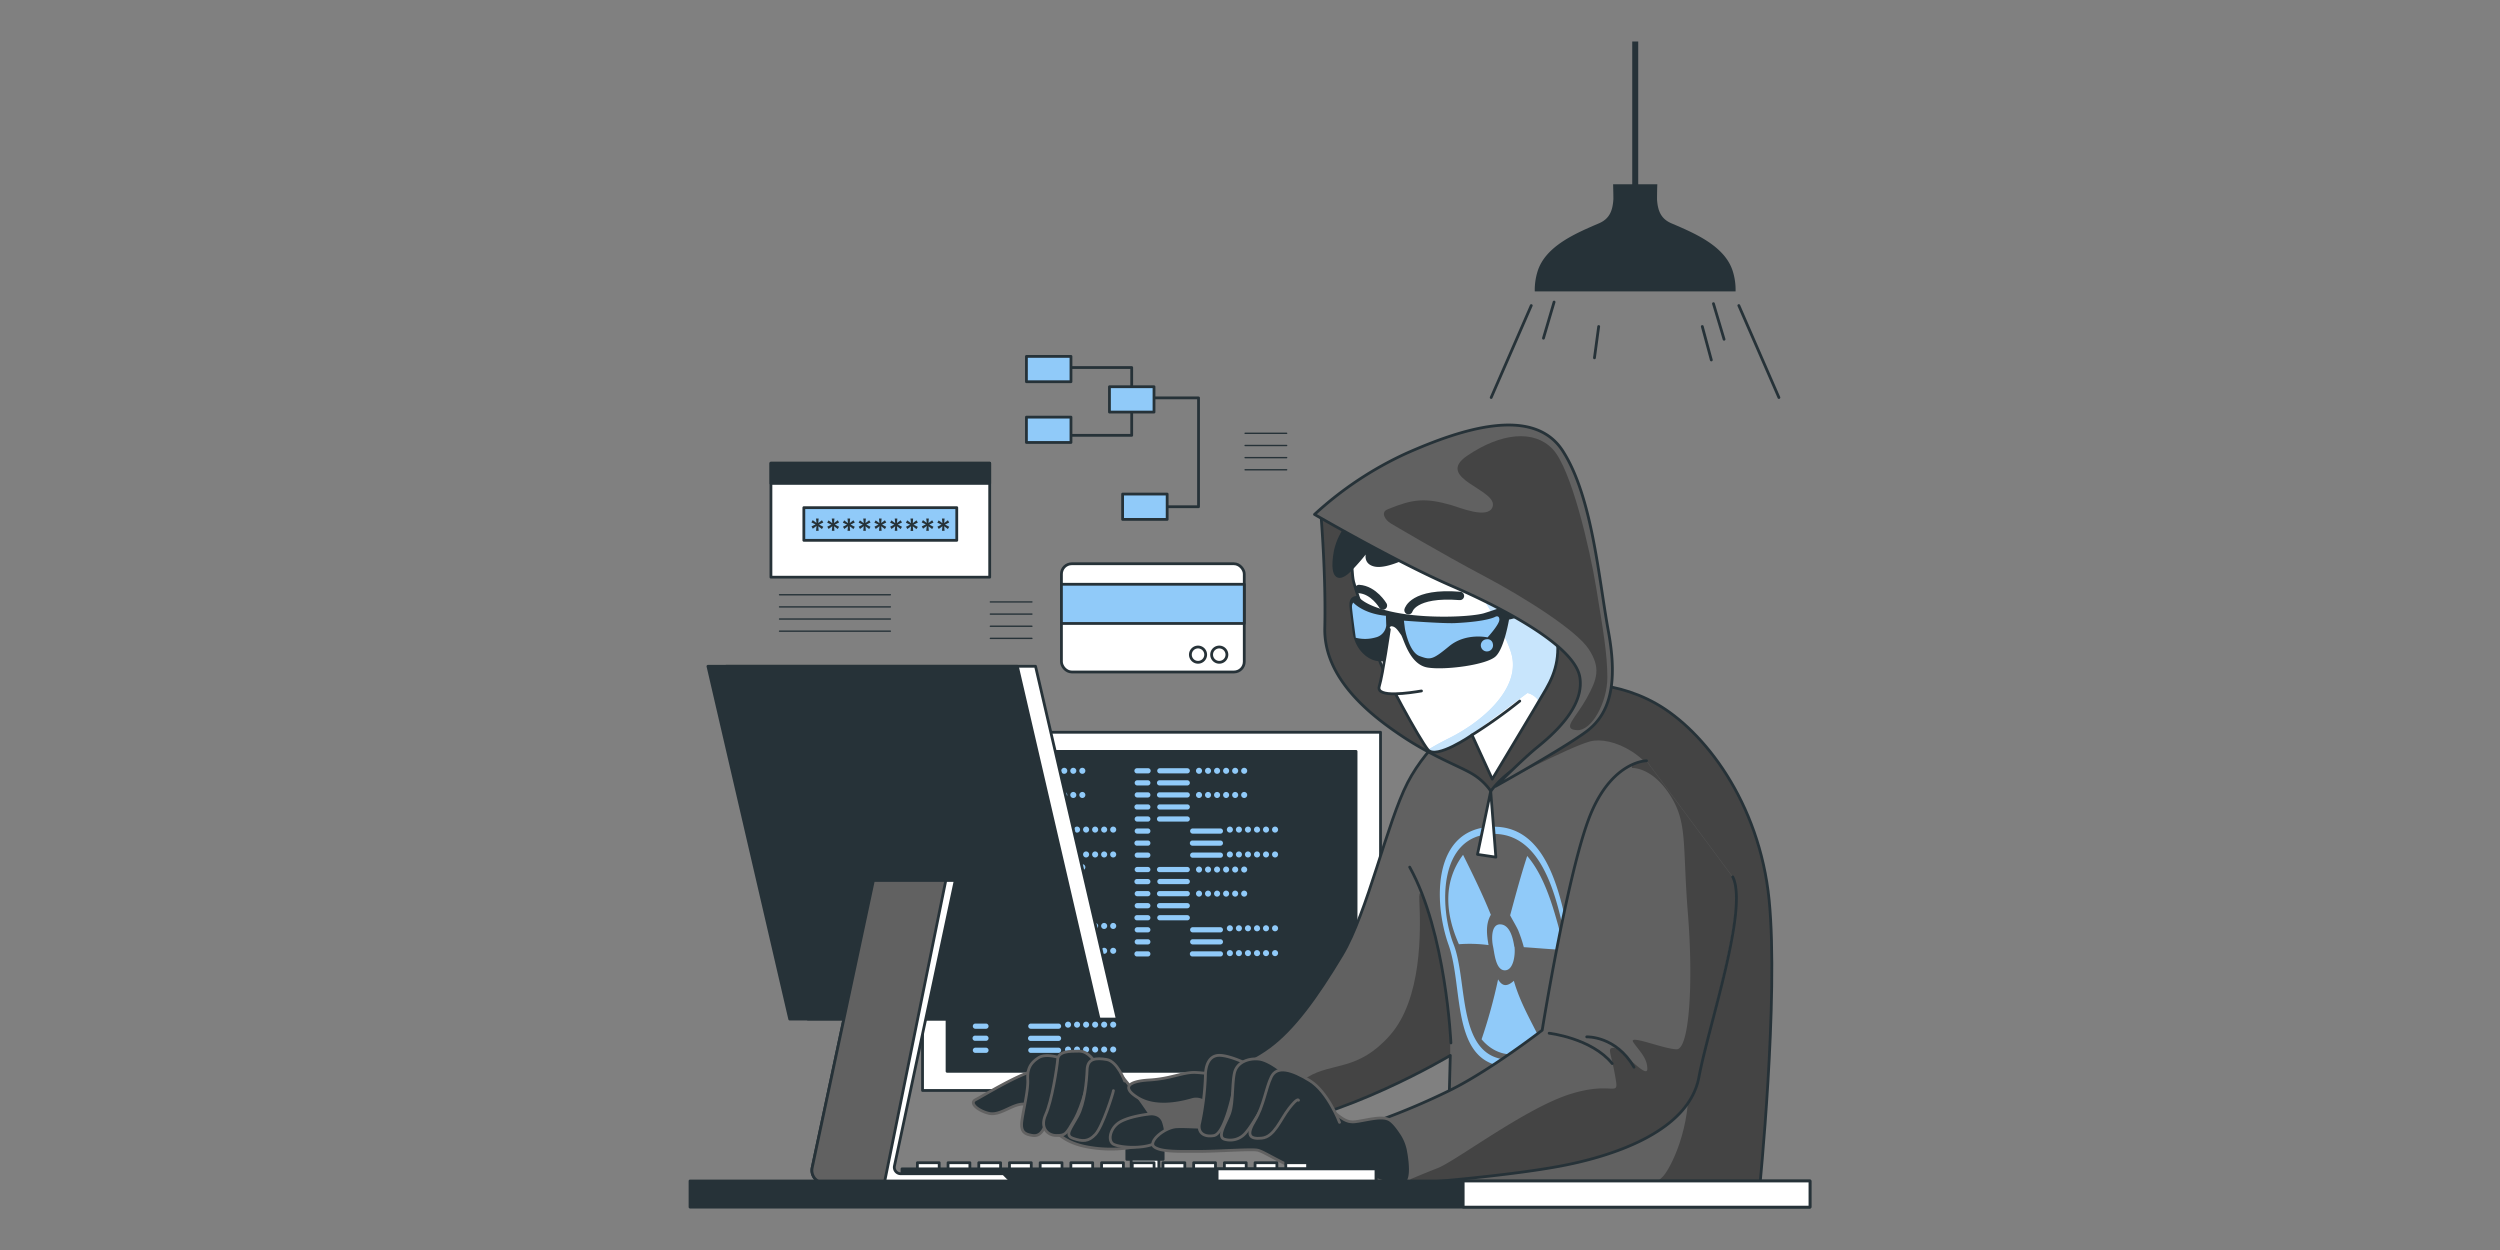 <svg xmlns="http://www.w3.org/2000/svg" width="720" height="360"><rect width="100%" height="100%" fill="#808080" stroke="none"/><defs><clipPath id="prefix__a"><path fill="#616161" stroke="#263238" stroke-linecap="round" stroke-linejoin="round" d="M330.91 278.32s-13.86 10-21.23 24.27c-7.37 14.27-14.3 46.36-23.39 61.52-9.09 15.16-17.29 26.43-26 32.89-8.71 6.46-21.66 10.83-29 12.13-7.34 1.3-27.3 3.47-27.3 3.47l.87 16.46s16.9.44 49-2.6 71.06-26.43 71.06-26.43l-1.3 48.1h111.71s6.93-68.46 3.47-103.56c-3.46-35.1-23.4-60.57-40.3-70.15-16.9-9.58-34.66-7.36-45.49-6.5-10.83.86-22.1 10.4-22.1 10.4z"/></clipPath><clipPath id="prefix__b"><path fill="#fff" stroke="#263238" stroke-linecap="round" stroke-linejoin="round" d="M289.37 208.18s0 18.7 1 22.64c1 3.94 7.55 22.63 9.19 27.88 1.64 5.25 14.43 28.53 17.38 32.14 2.95 3.61 15.74-5.25 15.74-5.25l7.22 15.75s15.59-25.88 19.2-32.12c3.61-6.24 5.65-13.12 3-23-2.65-9.88-2.88-10.2-19.28-18.07-16.4-7.87-40.34-17.05-44.93-20.33-4.59-3.28-7.89-1.93-8.52.36z"/></clipPath><clipPath id="prefix__c"><path fill="#616161" stroke="#263238" stroke-linecap="round" stroke-linejoin="round" d="M276.42 206.8s29.32 17 48.77 25.45c19.45 8.45 44.22 21.67 46 32.72 1.78 11.05-10.61 21.23-15.47 25.2-4.86 3.97-14.6 13.71-14.6 13.71s23.88-13.26 32.28-19.45c8.4-6.19 11.5-16.81 8-35.82s-5.75-48.2-16.36-64.56-36.7-7.52-55.71.88a125.47 125.47 0 00-32.91 21.87z"/></clipPath><clipPath id="prefix__d"><path fill="#616161" stroke="#263238" stroke-linecap="round" stroke-linejoin="round" d="M395 294.79s-13 0-20.8 21.23c-7.8 21.23-16.46 75-16.46 75s-19.07 14.74-33.37 21.67A250.61 250.61 0 01300.15 423s6.68 13.46 6.07 18.63c-.22 1.83 2.15 4.38 2.15 4.38s36-2.65 56.34-6.55c20.34-3.9 45.49-13 49-31.63 3.51-18.63 17.73-60.29 12.1-71.56"/></clipPath></defs><path fill="#263238" d="M499.055 78.162c-2.274-7.419-11.289-11.096-17.74-13.87-3.007-1.306-3.87-3.636-4.088-6.813 0-.347 0-2.42.081-4.403h-12.732c.056 2.008.097 4.032.072 4.403-.217 3.177-1.08 5.507-4.088 6.814-6.41 2.773-15.441 6.45-17.74 13.869a17.877 17.877 0 00-.806 5.765h57.832a17.877 17.877 0 00-.79-5.765z"/><path fill="#263238" d="M470.083 11.952h1.726v42.31h-1.726z"/><path fill="none" stroke="#263238" stroke-linecap="round" stroke-linejoin="round" stroke-width=".806" d="M441.006 88l-11.547 26.488M500.781 88l11.547 26.488M447.578 86.991l-3.064 10.41M493.475 87.45l3.057 10.258M490.258 94.03l2.605 9.645M460.423 94.03l-1.218 9.032"/><g transform="translate(155.687 -18.6) scale(.806)"><path fill="none" stroke="#263238" stroke-linecap="round" stroke-linejoin="round" d="M185.9 154.4h25.32v24.24h-27.49M215.93 204.15h19.17v-38.9h-18.09"/><path fill="#90caf9" stroke="#263238" stroke-linecap="round" stroke-linejoin="round" d="M173.6 150.42h15.92v9.05H173.6zM203.27 161.27h15.92v9.05h-15.92zM207.97 199.62h15.92v9.05h-15.92zM173.6 172.13h15.92v9.05H173.6z"/><rect width="65.33" height="38.67" x="186.11" y="224.52" fill="#fff" stroke="#263238" stroke-linecap="round" stroke-linejoin="round" rx="3.67"/><path fill="#90caf9" stroke="#263238" stroke-linecap="round" stroke-linejoin="round" d="M186.11 231.85h65.33v14h-65.33z"/><path fill="#fff" stroke="#263238" stroke-linecap="round" stroke-linejoin="round" d="M237.65 257a2.73 2.73 0 10-2.73 2.73 2.73 2.73 0 002.73-2.73zM245.24 257a2.73 2.73 0 10-2.73 2.73 2.73 2.73 0 002.73-2.73zM82.31 188.58h78.17v40.73H82.31z"/><path fill="#263238" stroke="#263238" stroke-linecap="round" stroke-linejoin="round" d="M82.31 188.58h78.17v7.22H82.31z"/><path fill="#90caf9" stroke="#263238" stroke-linecap="round" stroke-linejoin="round" d="M94.07 204.47h54.64v11.68H94.07z"/><path fill="#263238" d="M98.42 208.37h.94l-.14 1.6 1.32-1 .48.81-1.51.74 1.51.78-.48.82-1.32-1 .14 1.63h-.94l.18-1.75-1.33 1-.47-.82 1.46-.74-1.5-.7.48-.81 1.35 1zM104.05 208.37h.95l-.14 1.6 1.33-1 .47.81-1.5.74 1.5.78-.47.82-1.33-1 .14 1.63h-.93l.17-1.66-1.33 1-.47-.82 1.47-.74-1.5-.7.47-.81 1.36 1zM109.67 208.37h.94l-.14 1.6 1.32-1 .48.81-1.51.74 1.51.78-.48.82-1.32-1 .14 1.63h-.94l.18-1.66-1.33 1-.47-.82 1.46-.74-1.5-.7.48-.81 1.35 1zM115.3 208.37h.93l-.14 1.6 1.33-1 .47.81-1.5.74 1.5.78-.47.82-1.33-1 .14 1.63h-.93l.17-1.66-1.33 1-.47-.82 1.47-.74-1.5-.7.47-.81 1.36 1zM120.92 208.37h.94l-.14 1.6 1.32-1 .48.81-1.51.74 1.51.78-.48.82-1.32-1 .14 1.63h-.94l.18-1.66-1.33 1-.47-.82 1.46-.74-1.5-.7.48-.81 1.35 1zM126.55 208.37h.93l-.14 1.6 1.33-1 .47.81-1.5.74 1.5.78-.47.82-1.33-1 .14 1.63h-.93l.17-1.66-1.33 1-.47-.82 1.47-.74-1.5-.7.47-.81 1.36 1zM132.17 208.37h.94L133 210l1.32-1 .48.81-1.51.74 1.51.78-.48.82-1.32-1 .14 1.63h-.94l.18-1.66-1.33 1-.47-.82 1.46-.74-1.5-.7.46-.86 1.35 1zM137.8 208.37h.93l-.14 1.6 1.33-1 .47.81-1.5.74 1.5.78-.47.82-1.33-1 .14 1.63h-.93l.2-1.75-1.33 1-.47-.82 1.47-.74-1.5-.7.47-.81 1.36 1zM143.42 208.37h.94l-.14 1.6 1.32-1 .48.81-1.51.74 1.51.78-.48.82-1.32-1 .14 1.63h-.94l.18-1.66-1.33 1-.47-.82 1.46-.74-1.5-.7.48-.81 1.35 1z"/><path fill="none" stroke="#263238" stroke-linecap="round" stroke-linejoin="round" stroke-width=".5" d="M251.75 177.91h14.83M251.75 182.26h14.83M251.75 186.6h14.83M251.75 190.94h14.83M160.72 238.16h14.83M160.72 242.5h14.83M160.72 246.85h14.83M160.72 251.19h14.83M85.39 235.59h39.58M85.39 239.93h39.58M85.39 244.27h39.58M85.39 248.61h39.58"/></g><g><path fill="#fff" stroke="#263238" stroke-linecap="round" stroke-linejoin="round" stroke-width=".806" d="M325.778 311.859h7.967v30.35h-7.967z"/><path fill="#263238" stroke="#263238" stroke-linecap="round" stroke-linejoin="round" stroke-width=".806" d="M324.529 311.859h10.458v22.037h-10.458z"/><path fill="#fff" stroke="#263238" stroke-linecap="round" stroke-linejoin="round" stroke-width=".806" d="M265.69 210.887h131.902V314.06H265.69z"/><path fill="#263238" stroke="#263238" stroke-linecap="round" stroke-linejoin="round" stroke-width=".806" d="M272.753 216.403h117.792v92.134H272.753z"/><path fill="#90caf9" d="M283.953 222.74h-3.032a.75.75 0 110-1.491h3.032a.75.75 0 110 1.492zm.75 2.726a.75.75 0 00-.75-.75h-3.032a.75.75 0 000 1.5h3.032a.75.75 0 00.75-.75zm0 3.467a.75.75 0 00-.75-.75h-3.032a.75.75 0 000 1.5h3.032a.742.742 0 00.75-.733zm0 3.476a.742.742 0 00-.75-.75h-3.032a.75.75 0 100 1.492h3.032a.742.742 0 00.75-.742zm0 3.467a.75.75 0 00-.75-.75h-3.032a.75.75 0 000 1.5h3.032a.75.75 0 00.75-.75zm0 3.467a.75.75 0 00-.75-.75h-3.032a.75.75 0 000 1.5h3.032a.742.742 0 00.75-.75zm0 3.476a.742.742 0 00-.75-.75h-3.032a.75.75 0 100 1.492h3.032a.742.742 0 00.75-.742zm0 3.467a.75.75 0 00-.75-.75h-3.032a.75.75 0 000 1.5h3.032a.75.75 0 00.75-.75zM296.064 222a.75.75 0 00-.75-.75h-7.966a.75.75 0 100 1.492h7.966a.75.75 0 00.75-.742zm0 3.467a.75.75 0 00-.75-.75h-7.966a.75.75 0 100 1.5h7.966a.75.75 0 00.75-.75zm0 3.467a.75.75 0 00-.75-.75h-7.966a.75.75 0 000 1.5h7.966a.75.75 0 00.75-.733zm0 3.476a.75.75 0 00-.75-.75h-7.966a.75.75 0 100 1.492h7.966a.75.75 0 00.75-.742zm0 3.467a.75.75 0 00-.75-.75h-7.966a.75.75 0 000 1.5h7.966a.75.75 0 00.75-.75zm9.54 3.467a.75.75 0 00-.742-.717h-7.967a.75.75 0 000 1.5h7.967a.742.742 0 00.741-.783zm0 3.476a.742.742 0 00-.75-.75h-7.967a.75.75 0 100 1.492h7.975a.742.742 0 00.741-.742zm0 3.467a.75.75 0 00-.75-.75h-7.967a.75.75 0 000 1.5h7.975a.75.75 0 00.741-.75zM299.571 222a.87.87 0 10-.87.863.87.87 0 00.87-.863zm2.604 0a.87.87 0 10-.87.863.87.87 0 00.87-.863zm2.597 0a.87.87 0 10-.863.863.863.863 0 00.863-.863zm2.604 0a.87.87 0 10-.87.863.87.87 0 00.87-.863zm2.605 0a.87.87 0 10-.87.863.87.87 0 00.87-.863zm2.604 0a.87.87 0 10-.87.863.87.87 0 00.87-.863zm-13.014 6.95a.87.87 0 10-.87.871.863.863 0 00.87-.87zm2.604 0a.87.87 0 10-.87.871.87.87 0 00.87-.87zm2.597 0a.87.87 0 10-.863.871.863.863 0 00.863-.87zm2.604 0a.87.87 0 10-.87.871.863.863 0 00.87-.87zm2.605 0a.87.87 0 10-.87.871.863.863 0 00.87-.87zm2.604 0a.87.87 0 10-.87.871.87.87 0 00.87-.87zm-4.12 9.975a.87.87 0 10-.87.871.87.87 0 00.87-.887zm2.596 0a.87.87 0 10-.862.871.863.863 0 00.862-.887zm2.605 0a.87.87 0 10-.87.871.863.863 0 00.87-.887zm2.605 0a.87.87 0 10-.871.871.863.863 0 00.87-.887zm2.596 0a.87.87 0 10-.863.871.863.863 0 00.863-.887zm2.604 0a.87.87 0 10-.862.871.863.863 0 00.862-.887zm-13.006 7.16a.87.87 0 10-.87.871.879.879 0 00.87-.887zm2.596 0a.87.87 0 10-.862.871.87.87 0 00.862-.887zm2.605 0a.87.87 0 10-.87.871.87.87 0 00.87-.887zm2.605 0a.87.87 0 10-.871.871.87.87 0 00.87-.887zm2.596 0a.87.87 0 10-.863.871.87.87 0 00.863-.887zm2.604 0a.87.87 0 10-.862.871.87.87 0 00.862-.887zM283.953 250.511h-3.032a.75.75 0 010-1.5h3.032a.75.75 0 010 1.5zm.75 2.718a.742.742 0 00-.75-.742h-3.032a.75.75 0 100 1.492h3.032a.742.742 0 00.75-.75zm0 3.475a.742.742 0 00-.75-.75h-3.032a.75.75 0 000 1.5h3.032a.75.75 0 00.75-.75zm0 3.468a.75.75 0 00-.75-.75h-3.032a.75.75 0 000 1.5h3.032a.75.75 0 00.75-.75zm0 3.467a.75.75 0 00-.75-.75h-3.032a.75.75 0 000 1.5h3.032a.742.742 0 00.75-.766zm0 3.475a.742.742 0 00-.75-.75h-3.032a.75.75 0 000 1.5h3.032a.75.75 0 00.75-.75zm0 3.468a.75.75 0 00-.75-.75h-3.032a.75.75 0 000 1.5h3.032a.75.75 0 00.75-.75zm0 3.467a.75.75 0 00-.75-.75h-3.032a.75.75 0 000 1.5h3.032a.742.742 0 00.75-.75zm11.361-24.287a.75.75 0 00-.75-.75h-7.966a.75.75 0 100 1.5h7.966a.75.75 0 00.75-.75zm0 3.467a.75.75 0 00-.75-.742h-7.966a.75.75 0 100 1.492h7.966a.75.75 0 00.75-.75zm0 3.475a.75.75 0 00-.75-.75h-7.966a.75.75 0 100 1.5h7.966a.75.75 0 00.75-.75zm0 3.468a.75.75 0 00-.75-.75h-7.966a.75.75 0 000 1.5h7.966a.75.75 0 00.75-.75zm0 3.467a.75.75 0 00-.75-.75h-7.966a.75.75 0 000 1.5h7.966a.75.75 0 00.75-.766zm9.54 3.475a.742.742 0 00-.75-.75h-7.967a.75.75 0 100 1.5h7.975a.75.75 0 00.741-.75zm0 3.468a.75.75 0 00-.75-.75h-7.967a.75.75 0 000 1.5h7.975a.75.75 0 00.741-.75zm0 3.467a.75.75 0 00-.742-.75h-7.967a.75.75 0 100 1.5h7.967a.742.742 0 00.741-.75zm-6.032-24.287a.87.87 0 10-.87.87.87.87 0 00.87-.87zm2.604 0a.87.87 0 10-.87.87.879.879 0 00.87-.87zm2.597 0a.87.87 0 10-.863.87.87.87 0 00.863-.87zm2.604 0a.87.87 0 10-.87.87.87.87 0 00.87-.87zm2.605 0a.87.87 0 10-.87.87.87.87 0 00.87-.87zm2.604 0a.87.87 0 10-.87.87.879.879 0 00.87-.87zm-13.014 6.942a.87.87 0 10-.87.863.87.87 0 00.87-.863zm2.604 0a.87.87 0 10-.87.863.87.87 0 00.87-.863zm2.597 0a.87.87 0 10-.863.863.863.863 0 00.863-.863zm2.604 0a.87.87 0 10-.87.863.87.87 0 00.87-.863zm2.605 0a.87.87 0 10-.87.863.87.87 0 00.87-.863zm2.604 0a.87.87 0 10-.87.863.87.87 0 00.87-.863zm-4.12 9.975a.87.87 0 10-.87.863.87.87 0 00.87-.863zm2.596 0a.87.87 0 10-.862.863.863.863 0 00.862-.863zm2.605 0a.87.87 0 10-.87.863.87.87 0 00.87-.863zm2.605 0a.87.87 0 10-.871.863.87.87 0 00.87-.863zm2.596 0a.87.87 0 10-.863.863.863.863 0 00.863-.863zm2.604 0a.87.87 0 10-.862.863.863.863 0 00.862-.863zm-13.006 7.152a.87.87 0 10-.87.871.87.87 0 00.87-.87zm2.596 0a.87.87 0 10-.862.871.863.863 0 00.862-.87zm2.605 0a.87.87 0 10-.87.871.863.863 0 00.87-.87zm2.605 0a.87.87 0 10-.871.871.863.863 0 00.87-.87zm2.596 0a.87.87 0 10-.863.871.863.863 0 00.863-.87zm2.604 0a.87.87 0 10-.862.871.863.863 0 00.862-.87zM283.953 278.943h-3.032a.75.75 0 010-1.5h3.032a.75.75 0 010 1.5zm.75 2.718a.75.75 0 00-.75-.75h-3.032a.75.75 0 000 1.5h3.032a.75.75 0 00.75-.742zm0 3.467a.75.75 0 00-.75-.75h-3.032a.75.75 0 000 1.5h3.032a.742.742 0 00.75-.742zm0 3.476a.742.742 0 00-.75-.75h-3.032a.75.75 0 100 1.491h3.032a.742.742 0 00.75-.725zm0 3.467a.75.75 0 00-.75-.75h-3.032a.75.75 0 000 1.5h3.032a.75.75 0 00.75-.742zm0 3.467a.75.75 0 00-.75-.75h-3.032a.75.75 0 000 1.5h3.032a.742.742 0 00.75-.742zm0 3.476a.742.742 0 00-.75-.75h-3.032a.75.75 0 100 1.491h3.032a.742.742 0 00.75-.733zm0 3.467a.75.75 0 00-.75-.75h-3.032a.75.75 0 000 1.5h3.032a.75.75 0 00.75-.742zm11.361-24.287a.75.75 0 00-.75-.75h-7.966a.75.75 0 100 1.5h7.966a.75.75 0 00.75-.742zm0 3.467a.75.75 0 00-.75-.75h-7.966a.75.75 0 000 1.5h7.966a.75.75 0 00.75-.742zm0 3.467a.75.75 0 00-.75-.75h-7.966a.75.75 0 000 1.5h7.966a.75.75 0 00.75-.742zm0 3.476a.75.75 0 00-.75-.75h-7.966a.75.75 0 100 1.491h7.966a.75.75 0 00.75-.725zm0 3.467a.75.75 0 00-.75-.75h-7.966a.75.75 0 100 1.5h7.966a.75.75 0 00.75-.742zm9.54 3.467a.75.75 0 00-.75-.75h-7.967a.75.75 0 000 1.5h7.975a.742.742 0 00.741-.742zm0 3.476a.742.742 0 00-.742-.718h-7.967a.75.75 0 100 1.492h7.967a.742.742 0 00.741-.766zm0 3.467a.75.75 0 00-.75-.75h-7.967a.75.75 0 100 1.5h7.975a.75.75 0 00.741-.742zm-6.032-24.287a.87.87 0 10-.87.862.87.87 0 00.87-.854zm2.604 0a.87.87 0 10-.87.862.87.87 0 00.87-.854zm2.597 0a.87.87 0 10-.863.862.863.863 0 00.863-.854zm2.604 0a.87.87 0 10-.87.862.87.87 0 00.87-.854zm2.605 0a.87.87 0 10-.87.862.87.87 0 00.87-.854zm2.604 0a.87.87 0 10-.87.862.87.87 0 00.87-.854zm-13.014 6.934a.87.87 0 10-.87.871.863.863 0 00.87-.863zm2.604 0a.87.87 0 10-.87.871.87.87 0 00.87-.863zm2.597 0a.87.87 0 10-.863.871.863.863 0 00.863-.863zm2.604 0a.87.87 0 10-.87.871.863.863 0 00.87-.863zm2.605 0a.87.87 0 10-.87.871.863.863 0 00.87-.863zm2.604 0a.87.87 0 10-.87.871.87.87 0 00.87-.863zm-4.12 9.975a.87.87 0 10-.87.87.87.87 0 00.87-.862zm2.596 0a.87.87 0 10-.862.87.863.863 0 00.862-.862zm2.605 0a.87.87 0 10-.87.87.863.863 0 00.87-.862zm2.605 0a.87.87 0 10-.871.87.863.863 0 00.87-.862zm2.596 0a.87.87 0 10-.863.87.863.863 0 00.863-.862zm2.604 0a.87.87 0 10-.862.87.863.863 0 00.862-.862zm-13.006 7.16a.87.87 0 10-.87.871.879.879 0 00.87-.863zm2.596 0a.87.87 0 10-.862.871.87.87 0 00.862-.863zm2.605 0a.87.87 0 10-.87.871.87.87 0 00.87-.863zm2.605 0a.87.87 0 10-.871.871.87.87 0 00.87-.863zm2.596 0a.87.87 0 10-.863.871.87.87 0 00.863-.863zm2.604 0a.87.87 0 10-.862.871.87.87 0 00.862-.863zM330.568 222.74h-3.032a.75.75 0 110-1.491h3.032a.75.75 0 110 1.492zm.75 2.726a.75.75 0 00-.75-.75h-3.032a.75.75 0 100 1.5h3.032a.75.75 0 00.75-.75zm0 3.467a.75.75 0 00-.75-.75h-3.032a.75.75 0 000 1.5h3.032a.742.742 0 00.75-.733zm0 3.476a.742.742 0 00-.75-.75h-3.032a.75.75 0 100 1.492h3.032a.742.742 0 00.75-.742zm0 3.467a.75.75 0 00-.75-.75h-3.032a.75.75 0 000 1.5h3.032a.75.75 0 00.75-.75zm0 3.467a.75.75 0 00-.75-.75h-3.032a.75.75 0 000 1.5h3.032a.742.742 0 00.75-.75zm0 3.476a.742.742 0 00-.75-.75h-3.032a.75.75 0 100 1.492h3.032a.742.742 0 00.75-.742zm0 3.467a.75.75 0 00-.75-.75h-3.032a.75.75 0 000 1.5h3.032a.75.75 0 00.75-.75zM342.68 222a.75.75 0 00-.75-.75h-7.975a.75.75 0 000 1.492h7.999a.75.75 0 00.726-.742zm0 3.467a.75.75 0 00-.75-.75h-7.975a.75.75 0 000 1.5h7.999a.75.75 0 00.726-.75zm0 3.467a.75.75 0 00-.75-.75h-7.975a.75.75 0 000 1.5h7.999a.75.75 0 00.726-.733zm0 3.476a.75.75 0 00-.75-.75h-7.975a.75.75 0 000 1.492h7.999a.75.75 0 00.726-.742zm0 3.467a.75.75 0 00-.75-.75h-7.975a.75.75 0 000 1.5h7.999a.75.75 0 00.726-.75zm9.539 3.467a.75.75 0 00-.75-.75h-7.967a.75.75 0 100 1.5h7.967a.742.742 0 00.75-.75zm0 3.476a.742.742 0 00-.75-.75h-7.967a.75.75 0 100 1.492h7.967a.742.742 0 00.75-.742zm0 3.467a.75.75 0 00-.75-.75h-7.967a.75.75 0 100 1.5h7.967a.75.75 0 00.75-.75zM346.187 222a.87.87 0 10-.87.863.87.87 0 00.87-.863zm2.597 0a.87.87 0 10-.863.863.863.863 0 00.863-.863zm2.604 0a.87.87 0 10-.863.863.863.863 0 00.863-.863zm2.605 0a.87.87 0 10-.871.863.87.87 0 00.87-.863zm2.604 0a.87.87 0 10-.87.863.87.87 0 00.87-.863zm2.597 0a.87.87 0 10-.863.863.863.863 0 00.863-.863zm-13.007 6.95a.87.87 0 10-.87.871.863.863 0 00.87-.87zm2.597 0a.87.87 0 10-.863.871.863.863 0 00.863-.87zm2.604 0a.87.87 0 10-.863.871.863.863 0 00.863-.87zm2.605 0a.87.87 0 10-.871.871.863.863 0 00.87-.87zm2.604 0a.87.87 0 10-.87.871.863.863 0 00.87-.87zm2.597 0a.87.87 0 10-.863.871.863.863 0 00.863-.87zm-4.12 9.975a.87.87 0 10-.864.871.863.863 0 00.863-.887zm2.604 0a.87.87 0 10-.863.871.863.863 0 00.863-.887zm2.604 0a.87.87 0 10-.87.871.863.863 0 00.87-.887zm2.605 0a.87.87 0 10-.871.871.87.87 0 00.903-.887zm2.596 0a.87.87 0 10-.863.871.863.863 0 00.863-.887zm2.605 0a.87.87 0 10-.863.871.863.863 0 00.863-.887zm-13.015 7.16a.87.87 0 10-.863.871.87.87 0 00.863-.887zm2.605 0a.87.87 0 10-.863.871.87.87 0 00.863-.887zm2.604 0a.87.87 0 10-.87.871.87.87 0 00.87-.887zm2.605 0a.87.87 0 10-.871.871.879.879 0 00.903-.887zm2.596 0a.87.87 0 10-.863.871.87.87 0 00.863-.887zm2.605 0a.87.87 0 10-.863.871.87.87 0 00.863-.887zM330.568 251.18h-3.032a.75.75 0 010-1.5h3.032a.75.75 0 010 1.5zm.75 2.726a.742.742 0 00-.75-.75h-3.032a.75.75 0 100 1.492h3.032a.742.742 0 00.75-.701zm0 3.468a.75.75 0 00-.75-.75h-3.032a.75.75 0 000 1.5h3.032a.75.75 0 00.75-.75zm0 3.467a.75.75 0 00-.75-.75h-3.032a.75.75 0 100 1.5h3.032a.75.75 0 00.75-.75zm0 3.467a.742.742 0 00-.75-.742h-3.032a.75.75 0 100 1.492h3.032a.742.742 0 00.75-.75zm0 3.476a.75.75 0 00-.75-.75h-3.032a.75.75 0 100 1.5h3.032a.75.75 0 00.75-.75zm0 3.467a.75.75 0 00-.75-.75h-3.032a.75.75 0 100 1.5h3.032a.75.75 0 00.75-.75zm0 3.467a.742.742 0 00-.75-.742h-3.032a.75.75 0 100 1.492h3.032a.742.742 0 00.75-.75zm11.362-24.287a.75.75 0 00-.75-.75h-7.975a.75.75 0 000 1.5h7.999a.75.75 0 00.726-.75zm0 3.475a.75.75 0 00-.726-.766h-7.975a.75.75 0 000 1.492h7.975a.75.75 0 00.726-.685zm0 3.468a.75.75 0 00-.75-.75h-7.975a.75.75 0 000 1.5h7.999a.75.75 0 00.726-.75zm0 3.467a.75.75 0 00-.75-.75h-7.975a.75.75 0 000 1.5h7.999a.75.75 0 00.726-.75zm0 3.467a.75.75 0 00-.75-.742h-7.975a.75.75 0 000 1.492h7.999a.75.75 0 00.726-.75zm9.539 3.476a.75.75 0 00-.75-.75h-7.967a.75.75 0 000 1.5h7.967a.75.75 0 00.75-.75zm0 3.467a.75.75 0 00-.75-.75h-7.967a.75.75 0 100 1.5h7.967a.75.75 0 00.75-.75zm0 3.467a.742.742 0 00-.75-.742h-7.967a.75.75 0 100 1.492h7.967a.742.742 0 00.75-.75zm-6.032-24.287a.87.87 0 10-.87.87.863.863 0 00.87-.87zm2.597 0a.87.87 0 10-.863.87.863.863 0 00.863-.87zm2.604 0a.87.87 0 10-.863.87.863.863 0 00.863-.87zm2.605 0a.87.87 0 10-.871.87.863.863 0 00.87-.87zm2.604 0a.87.87 0 10-.87.87.863.863 0 00.87-.87zm2.597 0a.87.87 0 10-.863.87.863.863 0 00.863-.87zm-13.007 6.943a.87.87 0 10-.87.862.87.87 0 00.87-.862zm2.597 0a.87.87 0 10-.863.862.863.863 0 00.863-.862zm2.604 0a.87.87 0 10-.863.862.863.863 0 00.863-.862zm2.605 0a.87.87 0 10-.871.862.87.87 0 00.87-.862zm2.604 0a.87.87 0 10-.87.862.87.87 0 00.87-.862zm2.597 0a.87.87 0 10-.863.862.863.863 0 00.863-.862zm-4.12 9.974a.87.87 0 10-.864.87.87.87 0 00.863-.87zm2.604 0a.87.87 0 10-.863.87.87.87 0 00.863-.87zm2.604 0a.87.87 0 10-.87.87.87.87 0 00.87-.87zm2.605 0a.87.87 0 10-.871.87.879.879 0 00.903-.87zm2.596 0a.87.87 0 10-.863.87.87.87 0 00.863-.87zm2.605 0a.87.87 0 10-.863.87.87.87 0 00.863-.87zm-13.015 7.16a.87.87 0 10-.863.863.863.863 0 00.863-.863zm2.605 0a.87.87 0 10-.863.863.863.863 0 00.863-.863zm2.604 0a.87.87 0 10-.87.863.87.87 0 00.87-.863zm2.605 0a.87.87 0 10-.871.863.87.87 0 00.903-.863zm2.596 0a.87.87 0 10-.863.863.863.863 0 00.863-.863zm2.605 0a.87.87 0 10-.863.863.863.863 0 00.863-.863z"/></g><g><path fill="#616161" d="M422.516 205.823s-11.176 8.064-17.118 19.57c-5.943 11.507-11.531 37.383-18.861 49.607-7.33 12.225-13.942 21.312-20.965 26.521-7.023 5.21-17.466 8.733-23.384 9.781-5.919 1.049-22.014 2.798-22.014 2.798l.702 13.273s13.627.355 39.511-2.097c25.884-2.45 57.3-21.311 57.3-21.311l-1.049 38.785h90.078s5.588-55.203 2.798-83.506c-2.79-28.303-18.869-48.84-32.496-56.565-13.628-7.725-27.948-5.935-36.681-5.242-8.733.694-17.82 8.386-17.82 8.386z"/><g clip-path="url(#prefix__a)" transform="translate(155.687 -18.6) scale(.806)"><path d="M398.5 274.42c-12-6.78-24.49-7.64-34.58-7.26l-22.81 36.72S367.5 290 375 288s23 4.5 27.5 21 6 80 7.5 98.5-6.5 33.5-9 36c-1.16 1.16-3.3 2.87-4 4.67h38.33s6.93-68.46 3.47-103.56c-3.46-35.1-23.4-60.61-40.3-70.19z" opacity=".3"/><path fill="#90caf9" d="M345.9 404.27c-20.95-.64-15.95-28.13-21.46-43.58-5.51-15.45-5.64-41.73 15.74-42.2 21.38-.47 25 29 28.34 44.36s-1.67 42.06-22.62 41.42zm-19.64-43.72c5.25 13.58.9 40.76 19.94 41.22 19.04.46 23.86-24.52 20.82-39-3.04-14.48-7.41-42.07-26.79-41.72-19.38.35-19.23 25.95-13.97 39.5zm26.28-31.62c-2.28 7-4.18 14.1-6.1 21.22.95 1.82 2 3.48 2.89 5.37a50.52 50.52 0 012 6c4.89.32 9.75.78 14.65 1-3.05-10.91-5.98-24.88-13.44-33.59zm-13 21c-2.95-7.31-6.41-14.36-9.92-21.41-7.33 9.81-6.24 21.25-1.48 31.95a50 50 0 0110.59.31c-.65-3.73-1.12-7.48.84-10.87zm8.2 23.63c-2.26 2-4 2.19-5.6-.54a189.09 189.09 0 01-5.9 21.42c5.85 7 14.84 7.18 21.15.54-3.54-7.21-7.39-13.66-9.62-21.44zm.19-12.19c-.38-2.61-1.43-7.82-4.93-8-3.5-.18-3.18 5.56-2.67 7.86.51 2.3.9 8.46 4.15 8.56 3.25.1 3.86-5.79 3.52-8.44z"/><path d="M319.5 357.5s-6-23-5.5-12.5 1 35-10.5 48-20.5 9.5-29.5 15c-5.18 3.17-19.4 12-30.28 19.39 3.17-.26 6.52-.55 10.07-.89 32.06-3 71.06-26.43 71.06-26.43l-.16 5.82c.51-5.17 1.46-22.63-5.19-48.39z" opacity=".3"/><path fill="none" stroke="#263238" stroke-linecap="round" stroke-linejoin="round" d="M325.28 395.74s-1.73-39.43-14.73-62.82"/></g><path fill="none" stroke="#263238" stroke-linecap="round" stroke-linejoin="round" stroke-width=".806" d="M422.516 205.823s-11.176 8.064-17.118 19.57c-5.943 11.507-11.531 37.383-18.861 49.607-7.33 12.225-13.942 21.312-20.965 26.521-7.023 5.21-17.466 8.733-23.384 9.781-5.919 1.049-22.014 2.798-22.014 2.798l.702 13.273s13.627.355 39.511-2.097c25.884-2.45 57.3-21.311 57.3-21.311l-1.049 38.785h90.078s5.588-55.203 2.798-83.506c-2.79-28.303-18.869-48.84-32.496-56.565-13.628-7.725-27.948-5.935-36.681-5.242-8.733.694-17.82 8.386-17.82 8.386z"/><path fill="#263238" stroke="#616161" stroke-linecap="round" stroke-linejoin="round" stroke-width=".806" d="M333.366 324.1s-6.37-9.992-11.192-15.16c-4.822-5.169-18.086-1.548-23.078-.863-4.991.685-16.022 7.58-18.086 8.612-2.065 1.032.863 3.274 3.79 3.959s6.023-2.064 8.95-2.58c2.927-.516 1.895.862 6.032 4.136 4.136 3.274 5.684 6.37 12.401 7.919a36.995 36.995 0 0018.772-.863c4.484-1.556 2.411-5.16 2.411-5.16z"/><path fill="#263238" stroke="#616161" stroke-linecap="round" stroke-linejoin="round" stroke-width=".806" d="M331.302 320.817s-5.516.516-8.612 2.234c-3.096 1.717-3.79 5.685-1.895 6.547 1.895.863 7.75 1.38 11.54-.169 3.789-1.548 3.62-3.443 2.757-6.2-.863-2.758-3.79-2.412-3.79-2.412zM306.152 304.972s-4.645-1.894-7.056-.346c-2.41 1.548-3.274 3.274-3.104 6.37.17 3.096-1.38 9.128-1.718 12.055-.338 2.927.855 3.62 3.097 3.967 2.241.347 3.273-1.548 4.136-4.306s2.75-11.2 3.79-13.264a9.717 9.717 0 00.855-4.476z"/><path fill="#263238" stroke="#616161" stroke-linecap="round" stroke-linejoin="round" stroke-width=".806" d="M315.28 305.827s-1.718-3.096-4.476-3.096c-2.757 0-6.023 0-6.2 2.419-.178 2.419-1.718 12.055-3.444 15.845-1.725 3.79.517 6.031 3.097 6.031s2.758-.347 5.169-4.483c2.41-4.137 4.136-12.055 4.136-12.055"/><path fill="#263238" stroke="#616161" stroke-linecap="round" stroke-linejoin="round" stroke-width=".806" d="M323.892 311.343s-2.065-5.685-5.161-6.201c-3.096-.516-5.516-.347-5.645 2.927-.129 3.274-.693 9.676-2.757 13.434-2.065 3.757-3.79 5.515-1.202 6.378 2.589.863 4.306 1.032 6.37-1.21 2.065-2.241 5.17-12.055 5.17-12.57"/><path fill="#474747" stroke="#263238" stroke-linecap="round" stroke-linejoin="round" stroke-width=".806" d="M380.473 148.71s1.42 17.11 1.065 32.084c-.355 14.974 13.91 25.675 22.505 31.383 8.596 5.71 16.401 8.556 19.965 10.693a17.16 17.16 0 015.346 4.991s3.927-5.7 10.346-8.2c6.418-2.5 16.756-10.338 18.852-19.256 2.097-8.919-2.136-27.811-24.239-42.068-22.102-14.256-48.816-13.2-48.816-13.2z"/><path fill="#fff" d="M389.02 149.266s0 15.079.807 18.256c.806 3.177 6.088 18.247 7.41 22.48 1.323 4.234 11.636 23.006 14.015 25.917 2.378 2.91 12.692-4.233 12.692-4.233l5.822 12.7s12.57-20.869 15.482-25.9c2.91-5.032 4.555-10.58 2.419-18.546-2.137-7.967-2.323-8.225-15.547-14.571s-32.528-13.749-36.23-16.393c-3.7-2.645-6.361-1.557-6.87.29z"/><g clip-path="url(#prefix__b)" transform="translate(155.687 -18.6) scale(.806)"><path fill="#90caf9" d="M362.11 246.26c-2.63-9.84-2.88-10.2-19.28-18.07-5.17-2.48-11.1-5.1-16.93-7.62 6.75 9.61 19.54 28.63 21.26 37.21 2.34 11.73-10.56 23.07-22.29 28.94-3.52 1.76-6 3.17-7.79 4.27 2.57 2.55 11.07-2.48 14.31-4.56l21.24-15.74a6.63 6.63 0 013.95 2.77c1.06-1.78 1.93-3.25 2.5-4.24 3.6-6.22 5.65-13.12 3.03-22.96z"/><path fill="#fff" d="M362.11 246.26c-2.63-9.84-2.88-10.2-19.28-18.07-5.17-2.48-11.1-5.1-16.93-7.62 6.75 9.61 19.54 28.63 21.26 37.21 2.34 11.73-10.56 23.07-22.29 28.94-3.52 1.76-6 3.17-7.79 4.27 2.57 2.55 11.07-2.48 14.31-4.56l21.24-15.74a6.63 6.63 0 013.95 2.77c1.06-1.78 1.93-3.25 2.5-4.24 3.6-6.22 5.65-13.12 3.03-22.96z" opacity=".5"/></g><path fill="none" stroke="#263238" stroke-linecap="round" stroke-linejoin="round" stroke-width=".806" d="M389.02 149.266s0 15.079.807 18.256c.806 3.177 6.088 18.247 7.41 22.48 1.323 4.234 11.636 23.006 14.015 25.917 2.378 2.91 12.692-4.233 12.692-4.233l5.822 12.7s12.57-20.869 15.482-25.9c2.91-5.032 4.555-10.58 2.419-18.546-2.137-7.967-2.323-8.225-15.547-14.571s-32.528-13.749-36.23-16.393c-3.7-2.645-6.361-1.557-6.87.29z"/><path fill="#263238" stroke="#263238" stroke-linecap="round" stroke-linejoin="round" stroke-width=".806" d="M390.883 148.234s-5.354 4.281-6.45 11.24c-1.097 6.96 1.072 8.024 4.281 4.838a62.815 62.815 0 005.895-6.958s-2.677 4.281 1.064 5.354c3.741 1.072 11.24-3.226 13.918-4.282 2.677-1.056-3.185-20.368-18.708-10.192zM390.867 172.013s1.613 2.911 10.846 4.766c9.232 1.854 21.69 1.322 25.658.258a111.494 111.494 0 0010.845-3.968s2.379-.258 2.113 1.855-6.08 3.177-6.08 3.177-1.323 8.193-3.71 10.58c-2.386 2.386-14.28 3.983-19.303 3.176-5.024-.806-6.612-8.2-7.403-9.257-.79-1.056-1.612-2.644-3.177-2.644-1.564 0-1.612 5.822-1.322 8.732.29 2.911.532 1.323-2.113 1.323s-6.878-2.911-7.41-8.999c-.532-6.088-1.847-8.733 1.056-8.999z"/><path fill="#90caf9" d="M404.607 181.02s1.137 6.798 4.25 7.935c3.112 1.136 3.685 1.128 8.499-2.839 4.814-3.967 11.055-2.548 11.055-2.548s3.403-3.685 3.403-5.096-1.137-.855-1.137-.855-2.137 1.387-11.636 1.839c-3.395.161-14.716-.702-14.716-.702zM399.148 177.343l.09 2.806a3.975 3.975 0 01-3.073 3.435 10.894 10.894 0 01-5.701.089s-1.089-7.959-1.089-8.87a1.83 1.83 0 01.363-1.266s2.806 3.21 9.41 3.806zM429.935 185.407a1.758 1.758 0 11-1.701-1.307 1.54 1.54 0 011.7 1.307z"/><path fill="#fff" stroke="#263238" stroke-linecap="round" stroke-linejoin="round" stroke-width=".806" d="M400.124 181.27s-1.846 12.958-2.903 16.401c-1.056 3.443 8.991 1.847 12.16 1.323"/><path fill="none" stroke="#263238" stroke-linecap="round" stroke-linejoin="round" stroke-width=".806" d="M423.928 211.686a146.135 146.135 0 0013.756-9.781"/><path fill="none" stroke="#263238" stroke-linecap="round" stroke-linejoin="round" stroke-width="2.419" d="M405.656 175.73s1.298-5.184 14.804-4.104M398.278 174.392s-2.645-4.492-6.879-4.758"/><path fill="#fff" stroke="#263238" stroke-linecap="round" stroke-linejoin="round" stroke-width=".806" d="M430.806 246.859l-1.484-18.998-3.806 18.207z"/><path fill="#616161" d="M378.578 148.153s23.643 13.708 39.326 20.522c15.684 6.813 35.657 17.473 37.092 26.384 1.436 8.91-8.555 17.118-12.474 20.32-3.919 3.2-11.773 11.055-11.773 11.055s19.256-10.692 26.03-15.684c6.773-4.991 9.272-13.555 6.45-28.883-2.822-15.329-4.636-38.866-13.192-52.058-8.555-13.192-29.593-6.064-44.922.71a101.173 101.173 0 00-26.537 17.634z"/><g clip-path="url(#prefix__c)" transform="translate(155.687 -18.6) scale(.806)"><path d="M303.76 210.08S322.13 221 337 228.85c14.87 7.85 33.23 19.55 37.54 26.2 4.31 6.65 3.12 10.55-.79 17.59-3.91 7.04-9 10.95-3.52 11.34 5.48.39 10.95-10.17 10.95-18.77s-1.56-17.2-3.91-31.67c-2.35-14.47-9-43-15.64-50-6.64-7-18.37-5.86-30.49 2.35-12.12 8.21 11.33 12.12 9 18.38-1.67 4.43-11.91.09-14.68-.7-9.34-2.66-13.68-2.26-22.75 1.48-2.77 1.08-.8 3.95 1.05 5.03z" opacity=".3"/></g><path fill="none" stroke="#263238" stroke-linecap="round" stroke-linejoin="round" stroke-width=".806" d="M378.578 148.153s23.643 13.708 39.326 20.522c15.684 6.813 35.657 17.473 37.092 26.384 1.436 8.91-8.555 17.118-12.474 20.32-3.919 3.2-11.773 11.055-11.773 11.055s19.256-10.692 26.03-15.684c6.773-4.991 9.272-13.555 6.45-28.883-2.822-15.329-4.636-38.866-13.192-52.058-8.555-13.192-29.593-6.064-44.922.71a101.173 101.173 0 00-26.537 17.634z"/><path fill="#616161" d="M474.196 219.104s-10.483 0-16.773 17.119c-6.29 17.119-13.272 60.476-13.272 60.476s-15.377 11.886-26.908 17.474a202.08 202.08 0 01-19.53 8.313s5.387 10.854 4.895 15.023c-.178 1.475 1.733 3.532 1.733 3.532s29.029-2.137 45.43-5.282 36.681-10.483 39.511-25.505c2.83-15.022 14.297-48.615 9.757-57.702"/><g clip-path="url(#prefix__d)" transform="translate(155.687 -18.6) scale(.806)"><path d="M395 294.79a13.65 13.65 0 00-5.16 1.4l.12 1.31s7-.5 13.5 9.5 4.5 17.5 6.5 42.5.5 48.5-4 48.5-17.5-5.5-15.5-2.5 5 5.5 5 9.5-9.5-7.5-12-7.5-1 1.5.5 10 0 1.5-16 6.5-41 24-47.5 26.5c-4.16 1.6-10.35 4.22-14.28 5.9v.47s38.12-3.47 58.49-7.37c20.37-3.9 45.49-13 49-31.63 3.51-18.63 17.76-61.52 12.13-72.79z" opacity=".3"/><path fill="none" stroke="#263238" stroke-linecap="round" stroke-linejoin="round" d="M360.38 392.27s15.16 1.74 22.53 10.84M373.81 393.57s10.4-.43 16.9 10.84"/></g><path fill="none" stroke="#263238" stroke-linecap="round" stroke-linejoin="round" stroke-width=".806" d="M474.196 219.104s-10.483 0-16.773 17.119c-6.29 17.119-13.272 60.476-13.272 60.476s-15.377 11.886-26.908 17.474a202.08 202.08 0 01-19.53 8.313s5.387 10.854 4.895 15.023c-.178 1.475 1.733 3.532 1.733 3.532s29.029-2.137 45.43-5.282 36.681-10.483 39.511-25.505c2.83-15.022 14.297-48.615 9.757-57.702"/><path fill="#263238" stroke="#616161" stroke-linecap="round" stroke-linejoin="round" stroke-width=".806" d="M405.607 331.405a13.127 13.127 0 00-1.862-4.758c-.992-1.54-2.371-3.427-3.589-4.136-2.185-1.274-6.733.177-9.83.54-3.095.363-4.37-1.452-10.377-6.185-6.007-4.733-32.585-8.007-36.044-8.007-3.459 0-6.733 1.814-12.901 2.177-6.169.363-8.016 2.185-3.282 5.104 4.733 2.92 11.289 1.815 15.66.54 4.37-1.273 7.82 5.645 9.095 5.645 1.274 0 .185 1.274-2.177 2-2.363.726-8.016 0-11.475.185-3.46.186-8.37 4.37-6.37 5.822 2 1.452 7.104 1.274 12.74 1.274 5.637 0 14.934-.725 16.934-.363 2 .363 7.257 4.193 15.11 6.919a27.924 27.924 0 0015.652.548c1.097-.185 7.83 3.097 11.466 2.363 2.532-.508 1.88-6.241 1.25-9.668z"/><path fill="#263238" stroke="#616161" stroke-linecap="round" stroke-linejoin="round" stroke-width=".806" d="M359.75 306.674s-5.467-2.734-8.563-2.734c-3.097 0-4.032 3.097-4.032 6.008a78.273 78.273 0 01-1.613 13.288c-.734 2.548.726 4.37 4.032 3.822s5.83-13.288 6.37-16.385c.54-3.096 3.83-1.612 4.919-2.362 1.088-.75-1.113-1.637-1.113-1.637z"/><path fill="#263238" stroke="#616161" stroke-linecap="round" stroke-linejoin="round" stroke-width=".806" d="M370.12 309.222s-4.37-3.822-7.459-4.193c-3.088-.371-6.37.911-7.104 3.83-.734 2.92-.363 8.918-1.451 11.83-1.089 2.91-3.823 6.918-1.274 7.466a5.765 5.765 0 006.007-2.008c1.613-1.822 4.185-6.37 6.007-9.28 1.823-2.912 5.274-7.645 5.274-7.645z"/><path fill="#263238" stroke="#616161" stroke-linecap="round" stroke-linejoin="round" stroke-width=".806" d="M385.78 323.236s-3.283-8.74-8.556-12.014c-5.274-3.274-9.467-4.37-11.08-1.089-1.612 3.282-2.185 8.37-4.733 12.555-2.548 4.185-1.613 5.467 2 5.096 3.612-.37 5.281-5.273 7.83-8.555 2.548-3.282 2.725-2.363 2.725-2.363"/></g><g stroke="#263238" stroke-linecap="round" stroke-linejoin="round"><path fill="#fff" stroke-width=".806" d="M264.205 334.864h6.282v2.096h-6.282zM273.043 334.864h6.281v2.096h-6.281zM281.889 334.864h6.281v2.096h-6.281zM290.726 334.864h6.282v2.096h-6.282zM299.572 334.864h6.281v2.096h-6.281zM308.41 334.864h6.281v2.096h-6.281zM317.255 334.864h6.282v2.096h-6.282zM326.093 334.864h6.281v2.096h-6.281zM334.939 334.864h6.281v2.096h-6.281zM343.776 334.864h6.282v2.096h-6.282zM352.622 334.864h6.281v2.096h-6.281zM361.46 334.864h6.281v2.096h-6.282zM370.305 334.864h6.282v2.096h-6.282z"/><path fill="none" stroke-width=".806" d="M379.143 334.864h6.281v2.096h-6.281zM387.988 334.864h6.282v2.096h-6.282z"/><path fill="#263238" stroke-width=".806" d="M259.779 336.63h136.507v3.814H259.779z"/><path fill="#fff" stroke-width=".806" d="M350.525 336.63h45.76v3.814h-45.76zM298.233 191.89l23.546 101.6h-89.102l-23.545-101.6z"/><path fill="#263238" stroke-width=".806" d="M292.992 191.89l23.546 101.6h-89.102l-23.546-101.6z"/><path fill="#fff" stroke-width=".806" d="M275.107 253.576h-23.561l-17.643 82.756a3.596 3.596 0 003.507 4.33h54.22l-2.621-2.621h-29.585a1.863 1.863 0 01-1.83-2.201z"/><path fill="#616161" stroke-width=".806" d="M237.426 340.662h17.442a1.887 1.887 0 010-.807l17.522-86.28h-20.844l-17.643 82.757a3.596 3.596 0 003.523 4.33z"/></g><g stroke="#263238" stroke-linecap="round" stroke-linejoin="round"><path fill="#263238" stroke-width=".806" d="M198.73 340.121h322.54v7.524H198.73z"/><path fill="#fff" stroke-width=".806" d="M421.396 340.121h99.874v7.524h-99.874z"/></g></svg>